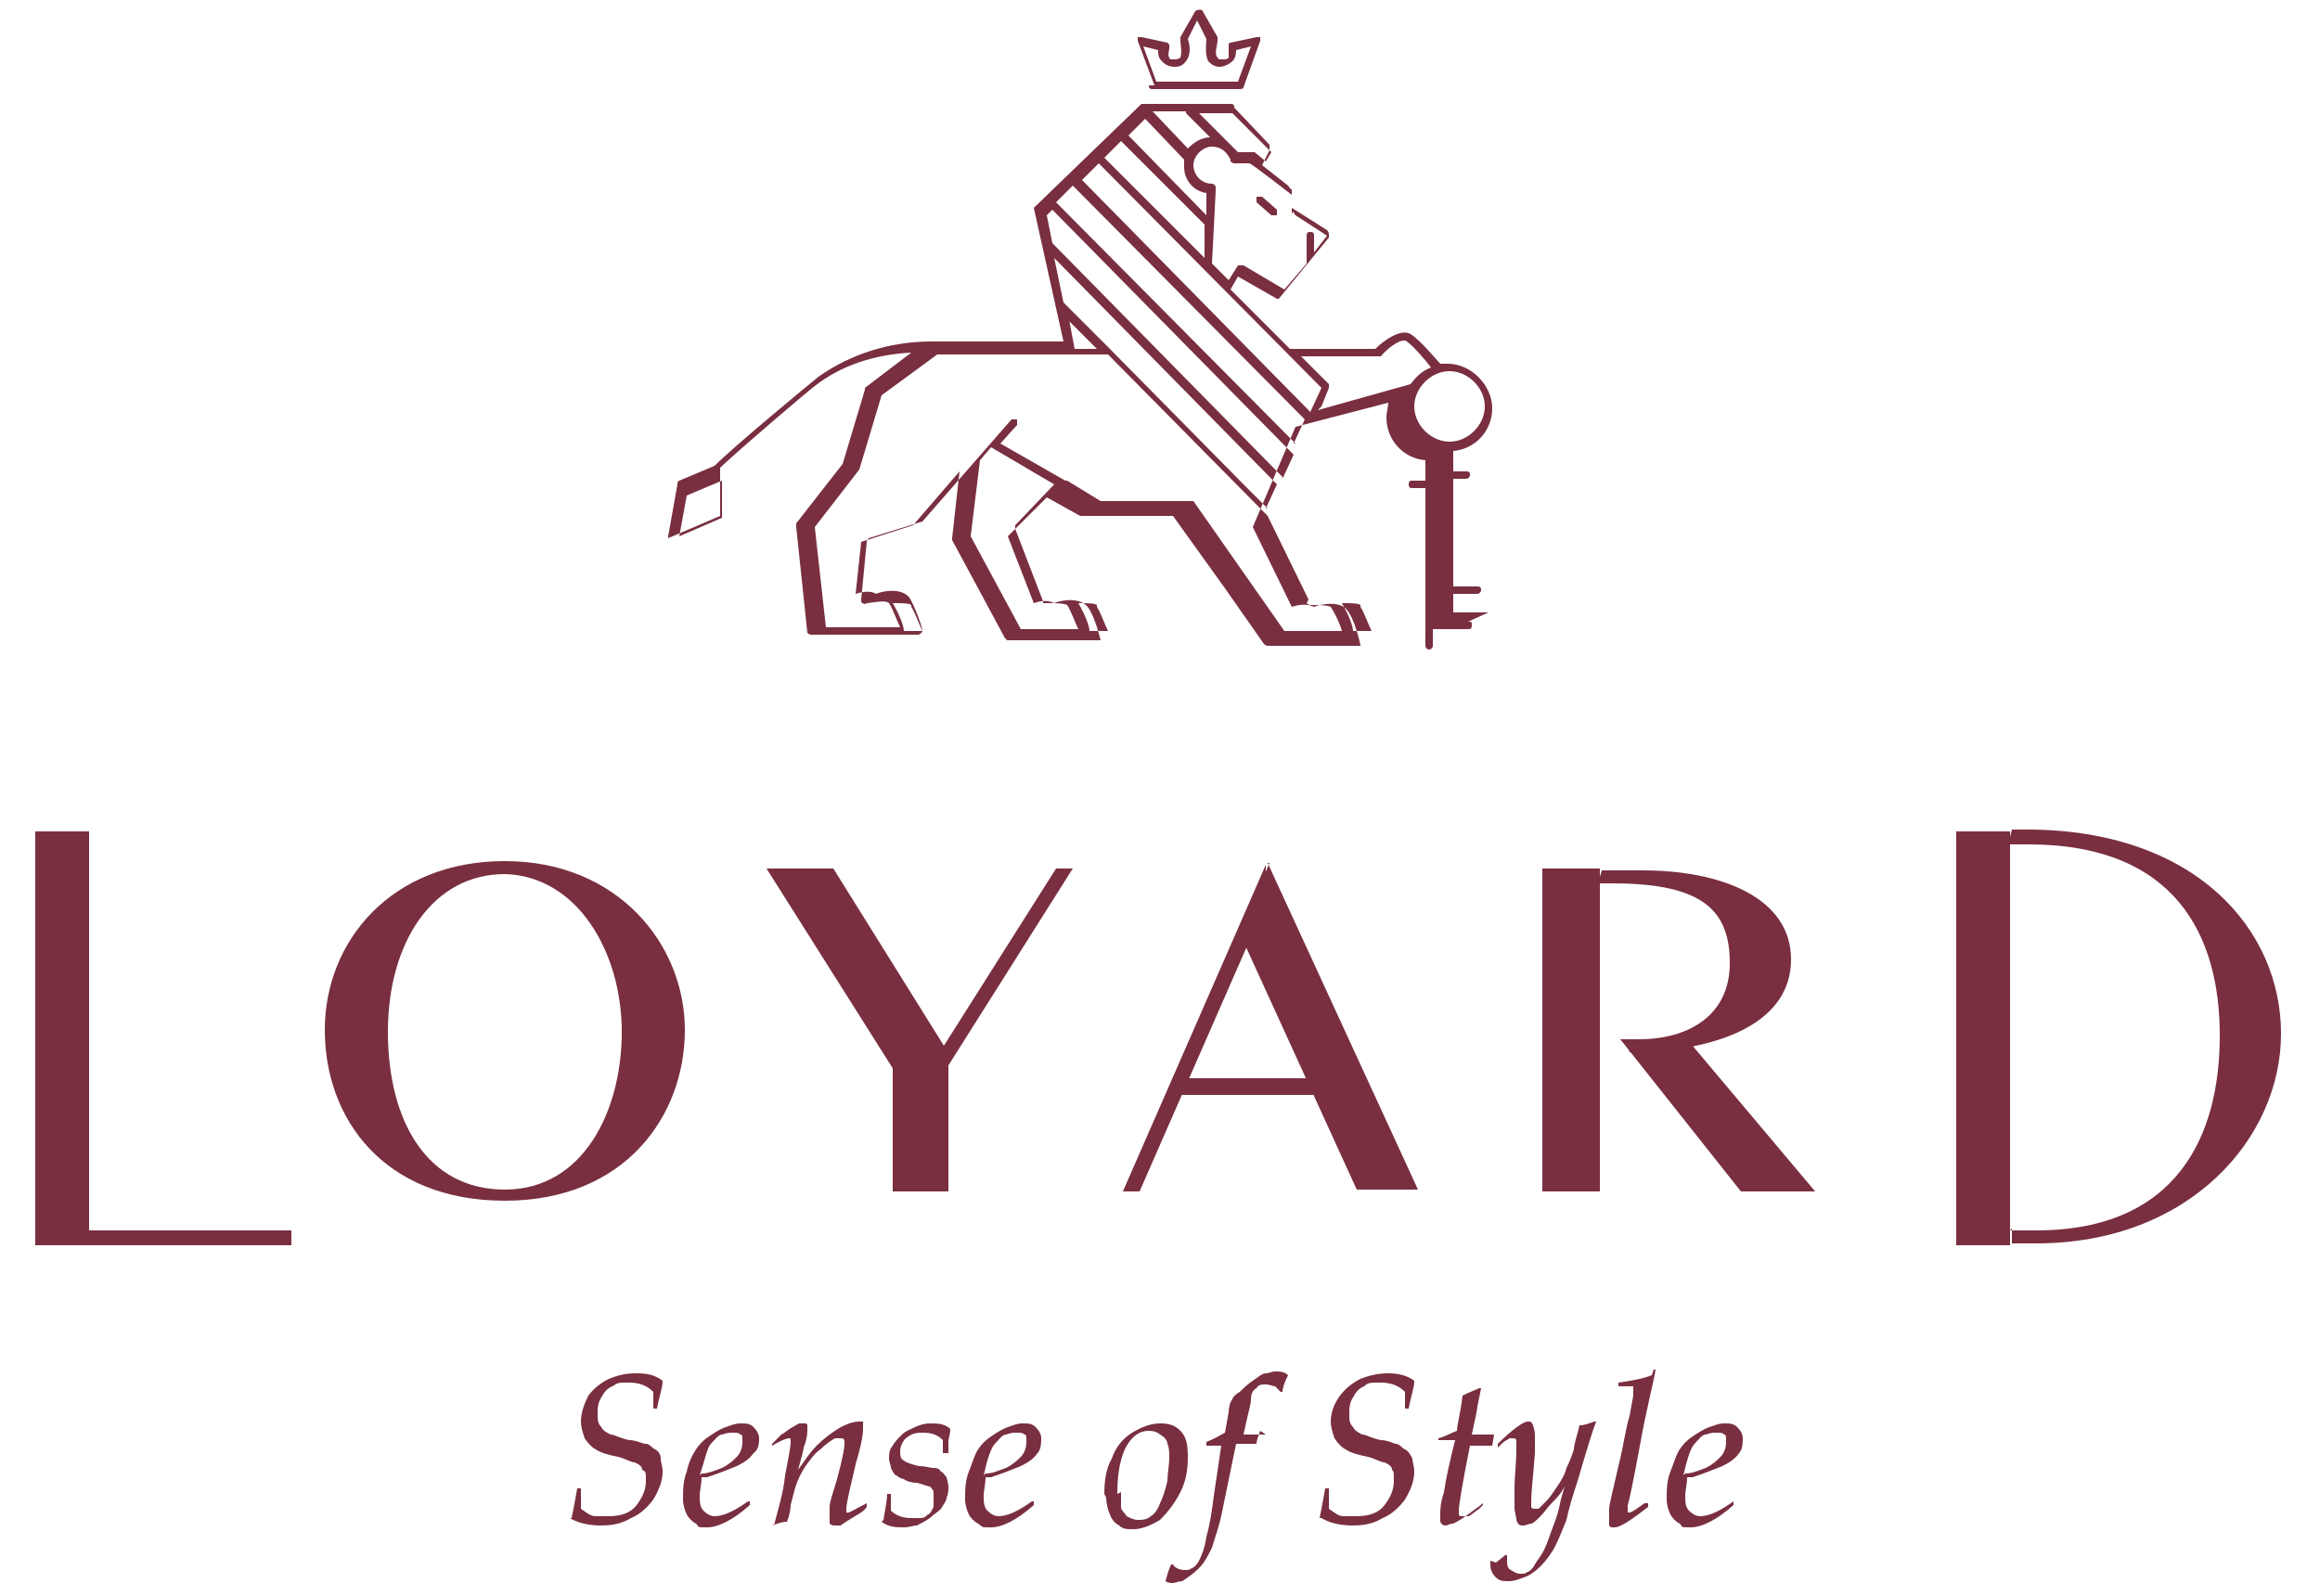 <?xml version="1.0" encoding="UTF-8"?>
<svg xmlns="http://www.w3.org/2000/svg" version="1.1" viewBox="0 0 125 86">
  <defs>
    <style>
      .cls-1 {
        fill: #792f40;
      }
    </style>
  </defs>
  <!-- Generator: Adobe Illustrator 28.6.0, SVG Export Plug-In . SVG Version: 1.2.0 Build 709)  -->
  <g>
    <g id="_Слой_1" data-name="Слой_1">
      <path class="cls-1" d="M30.8,81.8c.1-.5.2-1,.3-1.6h0c0,0,.2,0,.2,0h0s0,1.1,0,1.1c.3.2.5.4.8.4.3,0,.5,0,.7,0,.7,0,1.2-.2,1.5-.6.3-.4.5-.8.5-1.3s0-.5-.2-.6c0-.2-.2-.3-.4-.4-.2,0-.5-.2-.9-.3-.5-.1-.9-.2-1.2-.4-.2-.1-.4-.3-.6-.6-.1-.3-.2-.6-.2-.9,0-.5.2-1,.4-1.4.3-.4.7-.7,1.1-.9.5-.2.9-.3,1.5-.3s1,.1,1.4.4h0c0,.4-.2.9-.3,1.5h0s-.2,0-.2,0h0v-.9c-.3-.3-.7-.5-1.3-.5s-.6,0-.9.2c-.3.1-.5.4-.6.6-.2.3-.2.6-.2.9s0,.5.2.7c.1.2.3.3.5.4.2,0,.5.2,1,.3.4,0,.7.2.9.2.2,0,.3.2.5.3.2.1.3.3.3.5,0,.2.1.4.1.7,0,.5-.2,1-.5,1.5-.3.4-.7.8-1.2,1-.5.3-1,.4-1.6.4s-1.2-.1-1.7-.4h0ZM40.4,80.9h0c0,.1,0,.2,0,.2-.9.8-1.7,1.2-2.3,1.2s-.4,0-.6-.2c-.2-.1-.4-.3-.5-.5-.1-.2-.2-.5-.2-.8,0-.5,0-1,.2-1.5.1-.5.3-.9.5-1.2.2-.3.4-.5.7-.7.3-.2.6-.4.9-.5.3-.1.5-.2.8-.2s.5,0,.7.2c.2.2.3.4.3.6s0,.6-.3.8c-.2.3-.5.5-.9.7-.5.2-1,.4-1.6.6h-.3c0,.4-.1.7-.1,1,0,.3,0,.6.2.8.2.2.4.3.6.3.5,0,1.1-.3,1.8-.8h0ZM37.8,79.4c.4,0,.8-.2,1.1-.3.4-.2.6-.4.8-.6.2-.2.3-.5.3-.8s0-.4-.1-.4c-.1-.1-.2-.1-.4-.1s-.3,0-.6.1c-.2,0-.4.3-.6.5-.2.2-.3.8-.6,1.7ZM41.7,82.2h0c.2-.8.5-1.7.6-2.7.2-1,.3-1.6.3-1.8s0-.2-.1-.2-.4.1-.9.4h0s0-.1,0-.1h0c.2-.2.3-.3.5-.5.2-.1.4-.3.6-.4.2-.1.3-.2.4-.2,0,0,.1,0,.2,0,.1,0,.2,0,.2.1,0,0,0,.2,0,.2,0,.2,0,.5-.2,1,0,.1-.1.5-.3,1.2h0c.3-.4.6-.9,1-1.3.4-.4.8-.7,1.3-1,.4-.2.7-.3,1-.3s.2,0,.2.1c0,0,0,.2,0,.3,0,.3-.1.9-.4,1.9-.3,1.3-.5,2.1-.5,2.4s0,.2.1.2.4-.2,1-.5h0s0,.2,0,.2h0c-.2.3-.5.4-.8.6-.3.2-.5.3-.6.4-.1,0-.2,0-.3,0s-.2,0-.3-.1c0,0,0-.2,0-.3s0-.3,0-.6c0-.3.2-.8.4-1.5.3-1.1.4-1.7.4-1.9s0-.3-.2-.3-.2,0-.3,0c-.2.1-.5.3-.8.6-.3.2-.5.5-.8.9-.2.3-.4.7-.5,1-.1.3-.2.7-.3,1.1,0,0,0,.4-.2.9-.3,0-.5.1-.8.2ZM47.6,81.9c.1-.6.2-1.1.2-1.4h0s.2,0,.2,0h0v.9c.3.3.7.4,1.1.4s.4,0,.5,0c.2,0,.3-.1.4-.2.1,0,.2-.2.3-.4,0-.2,0-.3,0-.5s0-.2,0-.3c0-.1-.1-.2-.2-.3-.1,0-.3-.1-.7-.2-.3,0-.6-.1-.7-.2-.1,0-.3-.1-.4-.2-.1,0-.2-.2-.3-.4,0-.2-.1-.3-.1-.5s0-.5.2-.7c.1-.2.3-.4.5-.6.2-.2.5-.3.7-.4.2-.1.5-.2.8-.2.4,0,.8,0,1.1.3h0c0,.3-.1.5-.1.7v.6c0,0-.1,0-.1,0h-.2c0-.3,0-.5,0-.7-.3-.3-.6-.4-1.1-.4s-.6.1-.9.3c-.2.2-.3.5-.3.7s0,.4.2.5c.1.1.4.2.8.3.4,0,.6.1.8.1.1,0,.3,0,.4.2.1,0,.2.2.3.3,0,.1.1.3.1.5s0,.4-.1.6c0,.2-.2.4-.3.6-.2.2-.4.3-.6.5-.3.2-.5.3-.7.4-.2,0-.4.1-.7.1-.4,0-.8,0-1.2-.3h0ZM55.7,80.9h0c0,.1,0,.2,0,.2-.9.8-1.7,1.2-2.3,1.2s-.4,0-.7-.2c-.2-.1-.4-.3-.5-.5-.1-.2-.2-.5-.2-.8,0-.5,0-1,.2-1.5.2-.5.3-.9.5-1.2.2-.3.4-.5.7-.7.3-.2.6-.4.9-.5.3-.1.5-.2.8-.2s.5,0,.7.2c.2.2.3.4.3.6s0,.6-.2.8c-.2.3-.5.5-.9.7-.5.2-1,.4-1.6.6h-.3c0,.4-.1.7-.1,1,0,.3,0,.6.2.8.2.2.4.3.6.3.5,0,1.1-.3,1.8-.8h0ZM53.1,79.4c.4,0,.8-.2,1.1-.3.4-.2.6-.4.8-.6.2-.2.3-.5.3-.8s0-.4-.1-.4c-.1-.1-.2-.1-.4-.1s-.3,0-.6.1c-.2,0-.4.3-.6.5-.2.2-.4.8-.6,1.7ZM59.5,80.5c0-.7.1-1.4.4-1.9.2-.6.6-1.1,1.1-1.4.5-.3,1-.5,1.5-.5s.8.1,1.1.4c.3.3.4.7.4,1.4s-.1,1.3-.4,1.9c-.3.6-.7,1.1-1.1,1.5-.5.3-1,.5-1.4.5s-.6,0-.8-.2c-.2-.1-.4-.3-.5-.6-.1-.2-.2-.6-.2-.9ZM60.4,80.4c0,.3,0,.6,0,.8,0,.2.2.3.3.5.2.1.4.2.6.2s.5,0,.7-.2c.2-.1.4-.4.5-.7.2-.4.3-.8.4-1.2,0-.4.1-.9.1-1.2s0-.6-.1-.8c0-.2-.2-.4-.4-.5-.1-.1-.3-.2-.6-.2-.6,0-1,.4-1.3,1-.3.7-.4,1.5-.4,2.4ZM67.9,77.1h0c-.1.3-.2.5-.2.7h0c-.2,0-.4,0-.5,0s-.4,0-.6,0l-.7,3.4c-.2,1.1-.5,1.8-.6,2.2-.2.4-.4.8-.7,1.1-.3.3-.6.5-.9.7-.2,0-.4.1-.5.1s-.3,0-.4-.1c.1-.4.2-.7.3-.9h.1c.1.2.4.3.6.3s.3,0,.4-.1c.1,0,.3-.2.4-.4.1-.2.3-.6.4-1.3.2-.7.3-1.4.4-2.2l.4-2.7c-.2,0-.4,0-.4,0-.2,0-.4,0-.4,0h0s0-.2,0-.2h0c.5-.2.8-.4,1-.5l.2-1.1c0-.3.1-.6.2-.7,0-.1.2-.3.4-.4.2-.2.4-.4.7-.6.3-.2.5-.4.7-.4.2,0,.3-.1.5-.1.2,0,.5,0,.7.2-.2.4-.3.7-.3.9h-.1c0,0-.2-.2-.3-.3-.1,0-.3-.1-.5-.1s-.4,0-.5.2c-.2.1-.3.3-.3.6,0,.3-.2.9-.4,1.9.5,0,.8,0,.9,0,.1,0,.2,0,.3,0ZM71.1,81.8c.1-.5.2-1,.3-1.6h0c0,0,.2,0,.2,0h0s0,1.1,0,1.1c.3.2.5.4.8.4.3,0,.5,0,.7,0,.7,0,1.2-.2,1.5-.6.3-.4.5-.8.5-1.3s0-.5-.1-.6c0-.2-.2-.3-.4-.4-.2,0-.5-.2-.9-.3-.5-.1-.9-.2-1.2-.4-.2-.1-.4-.3-.6-.6-.1-.3-.2-.6-.2-.9,0-.5.2-1,.5-1.4.3-.4.7-.7,1.1-.9.5-.2,1-.3,1.5-.3s1,.1,1.4.4h0c0,.4-.2.9-.3,1.5h0s-.2,0-.2,0h0v-.9c-.3-.3-.7-.5-1.3-.5s-.7,0-.9.2c-.3.1-.5.4-.6.6-.2.3-.2.6-.2.9s0,.5.2.7c.1.2.3.3.5.4.2,0,.5.2,1,.3.4,0,.7.2.8.2.2,0,.3.2.5.3.2.1.3.3.4.5,0,.2.1.4.1.7,0,.5-.2,1-.5,1.5-.3.4-.7.8-1.2,1-.5.3-1,.4-1.6.4s-1.2-.1-1.7-.4h0ZM79.9,80.8h0c0,.1,0,.2,0,.2-.1.1-.4.3-.8.6-.4.3-.6.4-.8.5-.2,0-.3.1-.4.1s-.2,0-.3-.2c0,0,0-.2,0-.4s0-.6.2-1.2c.1-.7.3-1.6.6-2.8h-.9s0,0,0,0h0c0,0,0-.1,0-.1.4-.1.7-.3,1-.4,0-.3.2-1,.3-1.9.4-.2.7-.3.9-.4h.1c0,0-.2,1-.2,1,0,.1-.1.6-.3,1.5.2,0,.3,0,.4,0,.4,0,.6,0,.8,0h0s-.1.6-.1.6c-.1,0-.5,0-1.2,0-.4,2-.6,3.2-.6,3.5s0,.3.2.3.2,0,.3,0c.1,0,.3-.2.6-.4l.2-.2h0ZM80.6,84.2l.5-.4h.1c0,.1,0,.2,0,.2,0,.3,0,.5.2.6.2.1.3.2.5.2s.3,0,.4-.1c.1,0,.3-.2.4-.4.1-.2.3-.4.5-.8.2-.4.3-.8.5-1.3.2-.5.3-.9.4-1.4l.2-.7c-.2.4-.5.7-.7.9-.2.2-.4.5-.6.7-.2.2-.4.4-.5.4-.1,0-.3.1-.4.1-.2,0-.3,0-.4-.3,0-.2-.1-.4-.1-.7s0-.5,0-.9c0-.8.1-1.5.1-2.1s0-.5,0-.6c0,0,0-.1-.2-.1s-.2,0-.3.1c-.1,0-.3.2-.5.4h0s0-.2,0-.2h0c.8-.8,1.4-1.2,1.6-1.2s.2,0,.3.2c0,0,.1.3.1.5s0,.6,0,1c-.1,1.3-.2,2.1-.2,2.6s0,.3,0,.3c0,0,0,.1.2.1s.1,0,.2,0c0,0,.2-.2.4-.4.2-.2.4-.5.6-.8.2-.3.4-.6.5-1,.2-.4.3-.7.4-1,0-.3.2-.8.3-1.3.3,0,.5-.1.8-.2h.1c-.2.5-.5,1.5-1,3.2-.3.9-.5,1.6-.6,2.1-.2.5-.4,1-.6,1.4-.2.4-.5.8-.8,1.1-.3.3-.6.5-.9.6-.3.1-.5.2-.8.2s-.5,0-.7-.2c-.2-.2-.3-.4-.3-.7s0-.1,0-.2ZM89.1,73.8h.1c-.1.7-.5,2.1-.9,4.4-.3,1.6-.5,2.6-.6,2.9,0,0,0,.1,0,.2s0,.1,0,.2c0,0,0,0,.1,0,.1,0,.4-.2.8-.5h.2c0-.1,0,0,0,0h0c0,.1,0,.2,0,.2-.9.7-1.5,1.1-1.8,1.1s-.2,0-.3-.1c0,0,0-.2,0-.3s0-.3,0-.6c0-.2.2-1,.5-2.3.3-1.2.4-2.1.6-2.7l.2-1.1c0-.2,0-.3,0-.3s0-.1,0-.2c0,0-.2,0-.3,0h-.5s0,0,0,0h0c0-.1,0-.2,0-.2.7-.1,1.3-.2,1.8-.4ZM93.4,80.9h0c0,.1,0,.2,0,.2-.9.8-1.7,1.2-2.3,1.2s-.4,0-.6-.2c-.2-.1-.4-.3-.5-.5-.1-.2-.2-.5-.2-.8,0-.5,0-1,.2-1.5.2-.5.3-.9.5-1.2.2-.3.4-.5.7-.7.3-.2.6-.4.9-.5.3-.1.5-.2.8-.2s.5,0,.7.2c.2.2.3.4.3.6s0,.6-.2.8c-.2.3-.5.5-.9.7-.5.2-1,.4-1.6.6h-.3c0,.4-.1.7-.1,1,0,.3,0,.6.2.8.2.2.4.3.6.3.5,0,1.1-.3,1.8-.8h0ZM90.8,79.4c.4,0,.8-.2,1.1-.3.4-.2.6-.4.8-.6.2-.2.3-.5.3-.8s0-.4-.1-.4c-.1-.1-.2-.1-.4-.1s-.3,0-.6.1c-.2,0-.4.3-.6.5-.2.2-.4.8-.6,1.7ZM80.2,33h-1.9v-1h1.3c.1,0,.2-.1.2-.2s0-.2-.2-.2h-1.3v-5.8h.7c.1,0,.2-.1.2-.2s0-.2-.2-.2h-.7v-1.1c1.2-.1,2.1-1.1,2.1-2.3s-1.1-2.4-2.4-2.4-.2,0-.4,0c-.2-.2-1-1.2-1.6-1.6-.5-.3-1.4.3-1.9.8h-4.6l-3.2-3.2s0,0,0,0l.4-.7,2.1,1.2s0,0,0,0c0,0,0,0,0,0h0s0,0,.1,0c0,0,0,0,0,0,0,0,0,0,0,0l1.8-2.2h0s.9-1.1.9-1.1c0,0,0-.1,0-.2,0,0,0-.1-.1-.2l-1.9-1.2v-1c-.1,0-.1-.1-.2-.2l-1.4-1.1.4-.8c0-.1,0-.2,0-.3,0,0,0,0,0,0l-1.9-2s0,0,0,0c0-.1,0-.2-.2-.2h-4.8s0,0,0,0c0,0,0,0,0,0,0,0,0,0,0,0l-5.8,5.6s0,0,0,0c0,0,0,0,0,0,0,0,0,0,0,0,0,0,0,0,0,0,0,0,0,0,0,0,0,0,0,0,0,0l1.6,7.2h-7.1s0,0,0,0c-2.3,0-4.4.7-6.1,1.9-.5.4-4.5,3.7-5.6,4.8,0,0,0,0,0,0l-1.9.8c0,0-.1,0-.1.2l-.5,2.8h0c0,0,0,0,0,.1h0s0,0,0,0c0,0,0,0,0,0h0s0,0,0,0h0s0,0,0,0h0l2.8-1.2s0,0,0,0c0,0,0,0,0,0,0,0,0,0,0,0,0,0,0,0,0,0,0,0,0,0,0,0,0,0,0,0,0,0v-2.6c0,0,0,0,0,0,1.4-1.3,4.7-4.1,5.1-4.4,1.4-1.1,3.2-1.7,5.2-1.8l-2.5,1.9s0,0,0,.1l-1.2,4-2.5,3.2c0,0,0,.1,0,.2l.6,5.7s0,0,0,0c0,0,.1.1.2.1h4.4s0,0,0,0c0,0,0,0,0,0h0s1.4,0,1.4,0c0,0,0,0,0,0,0,0,0,0,0,0,0,0,.2-.1.2-.2s0,0,0,0c0,0,0,0,0,0h0s0,0,0,0h0c0-.2-.4-1.3-.7-1.8-.5-.6-1.6-.3-1.8-.2,0,0,0,0,0,0-.3-.2-.8-.1-1.1,0l.3-2.8,2.8-.9s0,0,0,0l2.5-2.9-.4,3.6s0,0,0,.1l2.8,5.2c0,0,.1.2.2.2h3.5s0,0,0,0h1.5s0,0,0,0h0s0,0,0,0c0,0,0,0,0,0,0,0,0,0,0,0h0s0,0,0,0h0s0,0,0,0c0,0,0,0,0,0,0,0-.3-1.3-.7-1.8-.5-.6-1.6-.3-1.8-.2,0,0,0,0,0,0-.4-.2-.8-.1-1.1,0l-1.4-3.6,2.1-2.1,1.8,1h0s0,0,0,0h5l2.8,3.9,2.1,3c0,0,.1.1.2.1h3.5s0,0,0,0h1.5s0,0,0,0h0s0,0,0,0c0,0,0,0,0,0,0,0,0,0,0,0,0,0,0,0,0,0h0s0,0,0,0h0c0-.1-.3-1.4-.7-1.9-.4-.6-1.6-.3-1.8-.2,0,0,0,0,0,0-.4-.2-.9-.1-1.2,0l-2.1-4.3,2.3-5.4,5-1.3c0,.2-.1.5-.1.8,0,1.2.9,2.2,2.1,2.3v1.1h-.7c-.1,0-.2,0-.2.2s.1.2.2.2h.7v8.5c0,.1.1.2.2.2s.2-.1.2-.2v-.9h1.9c.1,0,.2,0,.2-.2s0-.2-.2-.2ZM38.9,27.9l-2.3,1,.4-2.2,1.9-.8s0,0,0,0v2.1ZM69.7,11.4c0,0,0,.1.1.2l1.7,1.1-.7.9v-.9c0-.1,0-.2-.2-.2-.1,0-.2,0-.2.2v1.5c0,0-1.2,1.4-1.2,1.4l-2.2-1.3c-.1,0-.2,0-.3,0l-.5.8-.9-.9s0,0,0,0l.2-3.9s0,0,0-.1c0,0,0,0,0-.1,0-.1-.1-.2-.2-.2-.6,0-1-.5-1-1s.5-1,1-1,.8.3,1,.7c0,0,0,0,0,.1,0,0,.1.1.2.1,0,0,0,0,0,0h.8c0-.1,2.3,1.7,2.3,1.7v1ZM66.4,6.1l2.1,2.1-.3.5-.6-.5s-.1,0-.2,0h-.7c0,0-2.1-2.1-2.1-2.1h1.8ZM63.9,6.1l1.3,1.3c-.5,0-.9.3-1.2.6l-1.9-2h1.8ZM61.7,6.4l2.1,2.2c0,.1,0,.3,0,.4,0,.7.5,1.3,1.2,1.4h0s0,1.2,0,1.2l-4.2-4.3.9-.9ZM60.4,7.6l4.5,4.5v1.8c0,0-5.4-5.4-5.4-5.4l.9-.9ZM49.1,32.7c.2.3.4.9.6,1.3h-1c0-.3-.3-1-.6-1.5.4,0,.9,0,1,.1ZM59.1,32.7c.2.3.4.9.6,1.3h-1c0-.3-.3-1-.6-1.5.4,0,.9,0,1,.1ZM54.7,28.3c0,0,0,.2,0,.2l1.5,3.9c0,0,0,0,0,.1,0,0,.1,0,.2,0,.4,0,.9,0,1.1.1.2.3.4.9.6,1.3h-3.1l-2.7-5,.5-4.1s0,0,0,0l.6-.7,3.4,2-2.1,2.2ZM73.3,32.7c.2.3.4.9.6,1.3h-1c0-.3-.3-1-.6-1.5.4,0,.9,0,1,.1ZM70.4,32.5c0,0,.1.1.2.1s0,0,0,0h0c.4,0,.9,0,1.1.1.2.3.5.9.6,1.3h-3.1l-2.1-3-2.8-4s0,0,0,0c0,0,0,0,0,0,0,0,0,0,0,0,0,0,0,0,0,0h0s-5,0-5,0l-1.8-1.1s0,0,0,0c0,0,0,0-.1,0l-3.5-2,.9-1c0,0,0-.2,0-.3,0,0-.2,0-.3,0l-4.8,5.5-2.9.9c0,0-.1.1-.1.2l-.3,3.1s0,0,0,0c0,0,0,0,0,.1,0,.1.2.2.3.1.2,0,1-.2,1.2,0,.2.3.4.9.6,1.3h-4l-.6-5.4,2.4-3.1s0,0,0,0l1.2-4,3-2.2h9.2l8.6,8.7,2.2,4.5ZM57.5,17.2l1.6,1.6h-1.2c0,0-.3-1.6-.3-1.6ZM68.3,27.4l-.6-.6h0l-.6-.6-7.3-7.4s0,0,0,0l-2.5-2.5-.5-2.4,12,12.2-.6,1.3ZM69.1,25.7l-12.4-12.6-.3-1.5.3-.3,13,13.2-.6,1.3ZM69.8,23.9l-12.9-13,.9-.9,12.5,12.6-.6,1.3ZM70.6,22.2l-12.3-12.5.9-.9,12,12.1-.6,1.3ZM71.2,21.9l.4-1c0,0,0-.2,0-.2h0s-1.5-1.5-1.5-1.5h4.3s0,0,0,0c0,0,0,0,0,0,0,0,0,0,0,0,0,0,0,0,0,0h0c.5-.6,1.2-1,1.4-.8.4.3,1,1,1.3,1.4-.5.2-.8.5-1.1.9l-5,1.4ZM78.1,23.8c-1,0-1.9-.9-1.9-1.9s.9-1.9,1.9-1.9,1.9.9,1.9,1.9-.9,1.9-1.9,1.9ZM61.9,4.6h0c0,.1,0,.2.2.2h4.7c0,0,.2,0,.2-.1l.9-2.5c0,0,0-.2,0-.2,0,0-.1,0-.2,0l-1.4.3c0,0-.1,0-.1.1,0,0,0,.1,0,.2,0,0,0,.3,0,.5,0,0,0,.1-.3.1s-.2,0-.3-.1c-.2-.2,0-.7,0-.9,0,0,0-.1,0-.2l-.8-1.4c0-.1-.3-.1-.4,0l-.8,1.4c0,0,0,.1,0,.2,0,.2.1.6,0,.9,0,0-.1.1-.3.1s-.3,0-.3-.1c-.1-.1,0-.4,0-.5,0,0,0-.1,0-.2,0,0,0,0-.1-.1l-1.4-.3c0,0-.2,0-.2,0,0,0,0,.1,0,.2l.9,2.4ZM62.4,2.7c0,.2,0,.4.2.6.1.1.3.3.7.3s.5-.2.6-.3c.3-.4.2-.9.1-1.2l.5-1,.5,1c0,.2-.1.8.1,1.2.1.1.3.3.6.3s.6-.2.7-.3c.2-.2.2-.5.2-.6l.8-.2-.7,1.9h-4.4l-.7-1.9.8.2ZM68.5,11.6s0,0,.1,0,.1,0,.2,0c0,0,0-.2,0-.3l-.8-.7c-.1,0-.2,0-.3,0,0,0,0,.2,0,.3l.8.7ZM27.2,64.7c-6.5,0-9.7-4.4-9.7-9.2s3.6-9.1,9.7-9.1,9.7,4.5,9.7,9.1-3.2,9.2-9.7,9.2h0ZM27.2,47.1c-3.9,0-6.3,3.7-6.3,8.5s2.1,8.5,6.3,8.5,6.3-4.2,6.3-8.5-2.4-8.4-6.3-8.5h0ZM4.8,44.8v21.5h10.9c0,1.6,0,.6,0,.8H1.9v-22.3h2.9ZM51.1,64.2h-3v-6.9h3v6.9ZM50,57.7l6.9-10.9h.9l-8.4,13.3.6-2.5ZM49.7,60.1l-8.4-13.3h3.6l6.3,10.1-1.5,3.2ZM68.1,48.9l-6.7,15.3h-.9l7.7-17.6v2.3ZM68.3,46.5l8.1,17.6h-3.3l-6.3-13.8,1.6-3.8ZM63.7,58.1h8.3l-.3.9h-8.5l.4-.9ZM87.6,56h.7c2.7,0,4.9-1.3,4.9-4.1s-1.4-4.3-6.3-4.3h-.8l.2-.7h2.2c4.3,0,8,1.5,8,4.8s-3.6,4.8-8,5h-.7l-.2-.6ZM108.3,67.1h-2.9v-22.3h2.9v22.3ZM108.3,66.3h1.4c7.6,0,9.9-5.1,9.9-10.5s-2.4-10.3-10.3-10.3h-1.1l.2-.8h.8c9.1,0,13.7,5.4,13.7,11s-4.9,11.3-13.2,11.3h-1.3v-.8ZM90.9,56l6.9,8.2h-4l-6.5-8.2h3.6ZM86.2,64.2h-3.1v-17.4h3.1v17.4Z"/>
    </g>
  </g>
</svg>